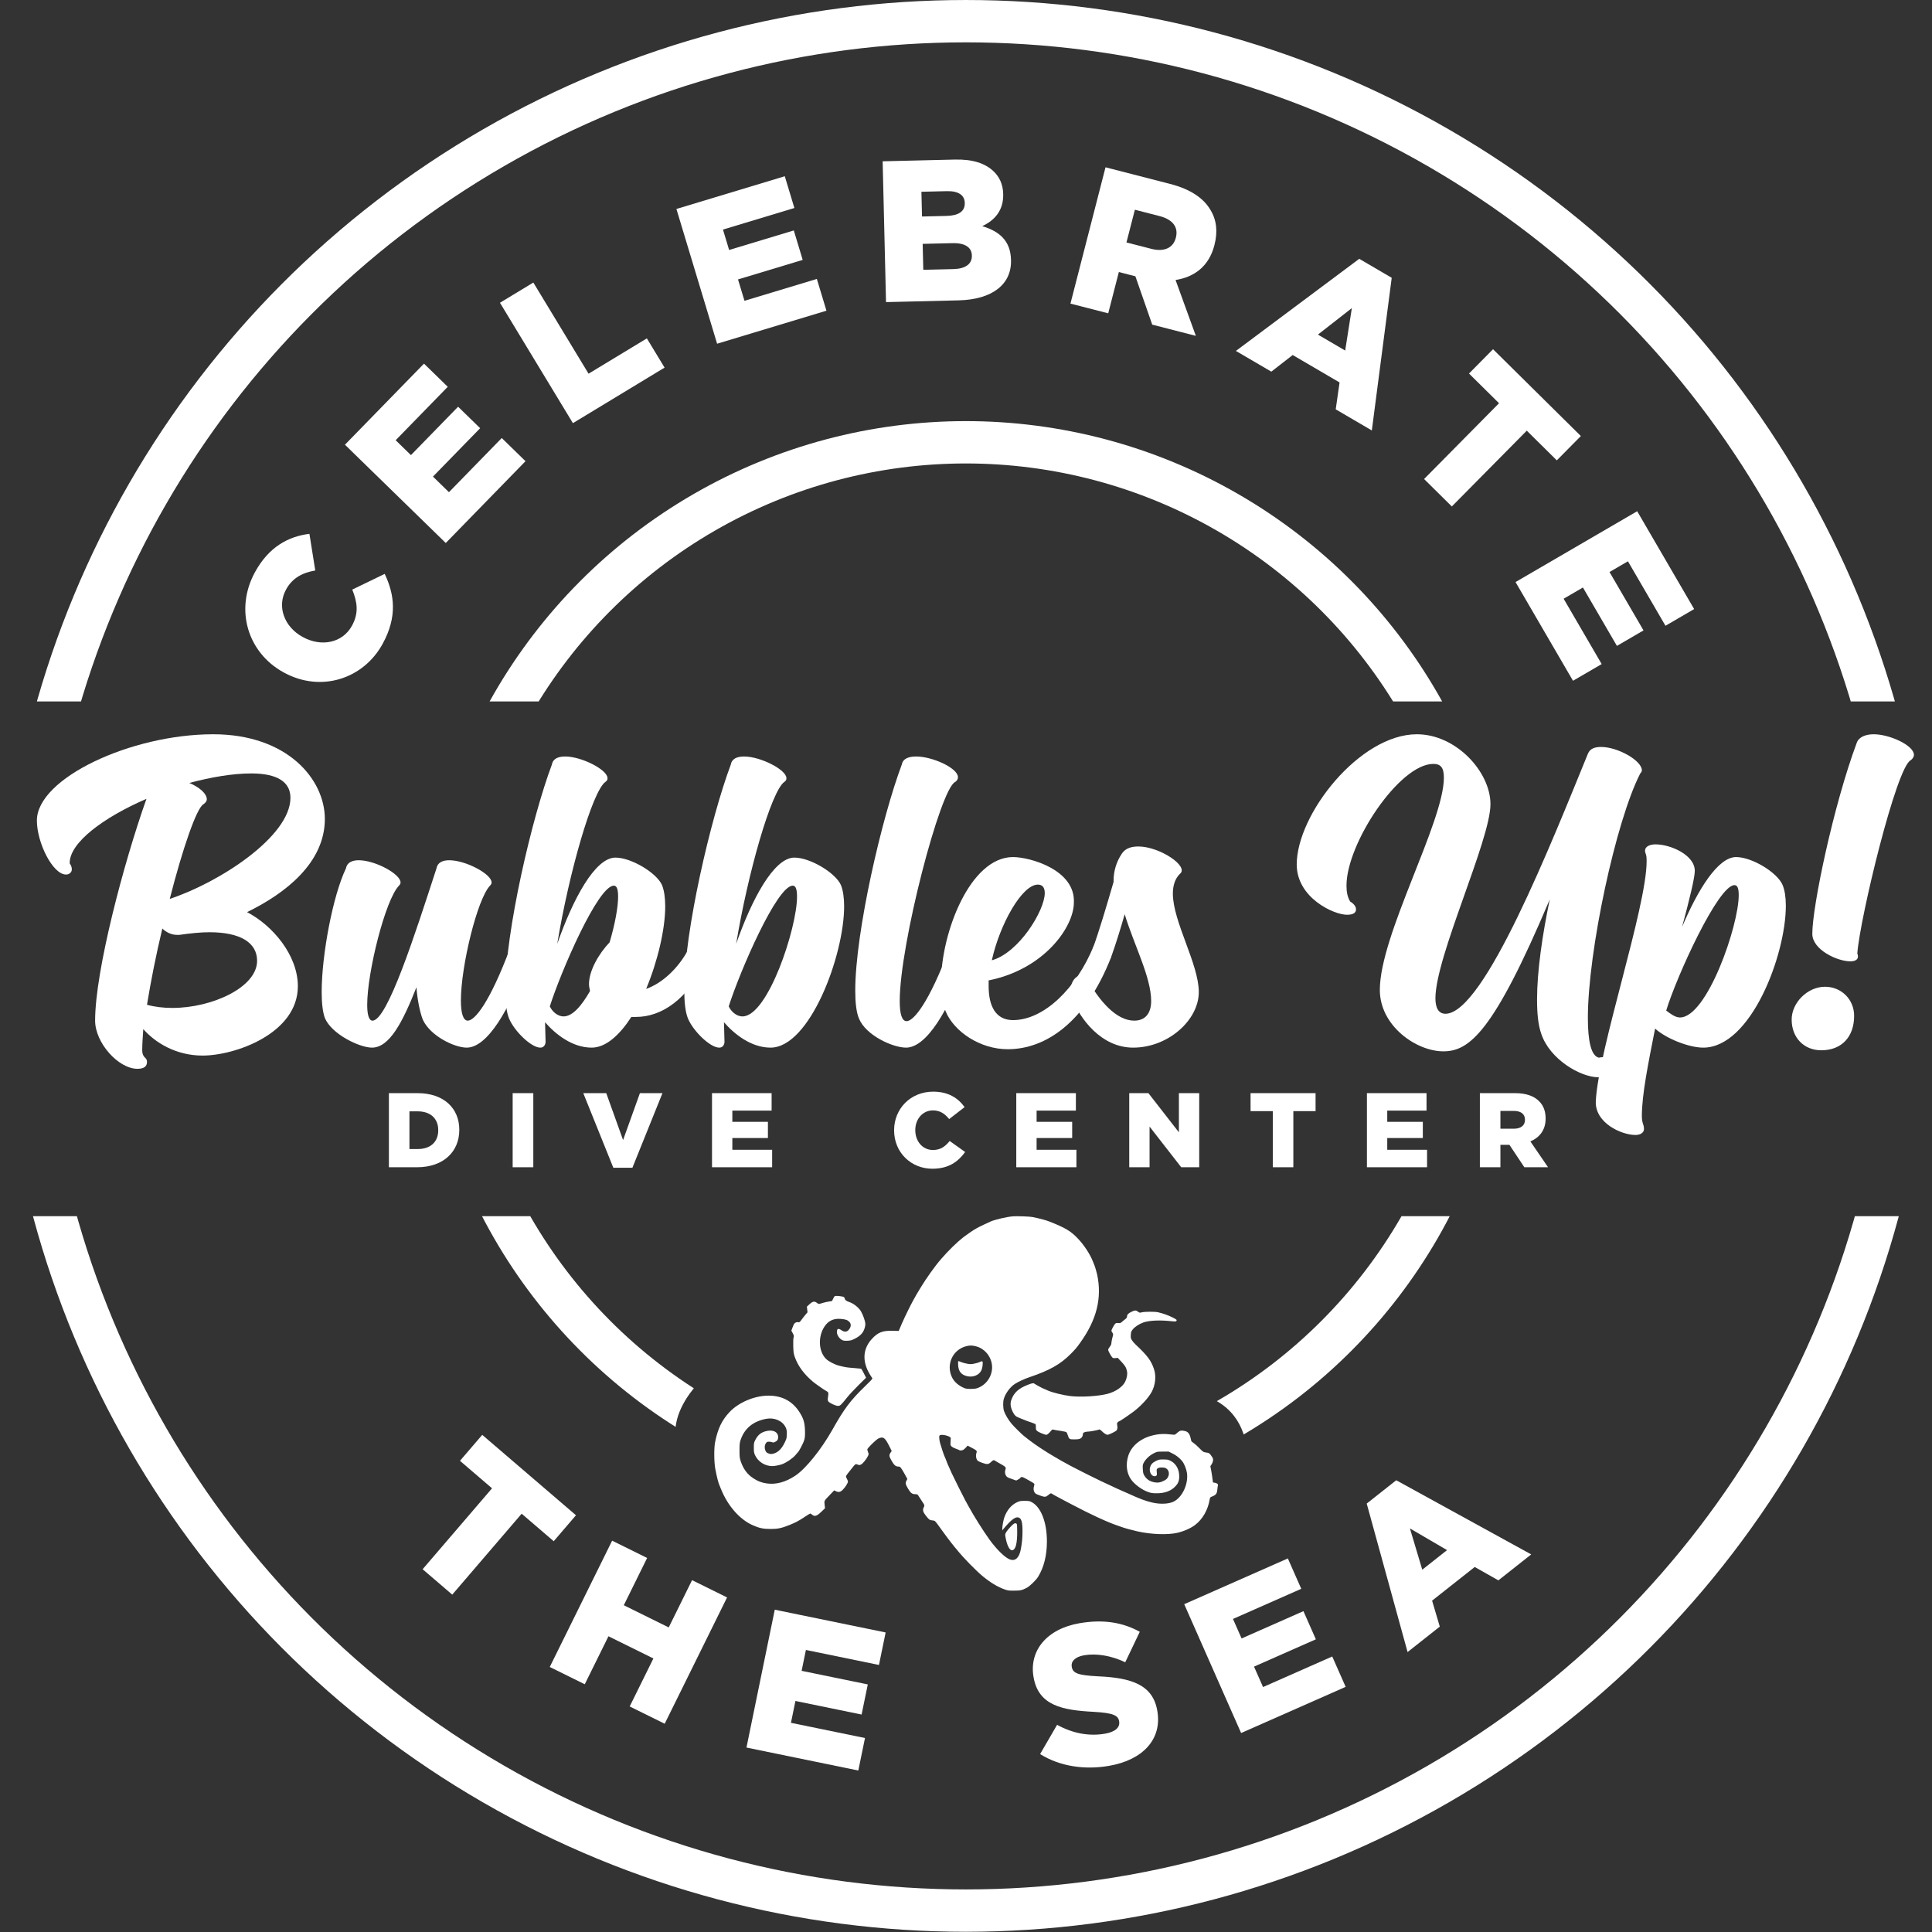 <?xml version="1.0" encoding="UTF-8" standalone="no"?> <svg xmlns="http://www.w3.org/2000/svg" xmlns:xlink="http://www.w3.org/1999/xlink" xmlns:serif="http://www.serif.com/" width="100%" height="100%" viewBox="0 0 6083 6083" version="1.1" xml:space="preserve" style="fill-rule:evenodd;clip-rule:evenodd;stroke-linecap:round;stroke-linejoin:round;stroke-miterlimit:1.5;"><rect x="0" y="0" width="6083" height="6083" fill="#333333" stroke="none"/> <g transform="matrix(4,0,0,4,-1919.49,-3974.61)"> <g id="Lines_Crest"> <g> <clipPath id="_clip1"> <path d="M2129.81,1950.97L1458.74,1950.97C1431.08,1978.74 1326.94,2087.79 1398.12,2087.79C1479.68,2087.79 1459.72,2162.27 1459.72,2162.27L1365.26,2239.06L1046.37,2209.95C1046.37,2209.95 1026.43,2167.64 1013.84,2134.38C1001.25,2101.12 1042.1,2070.52 1042.1,2070.52L1060.8,1950.97L643.608,1950.97L643.596,1950.98L643.595,1950.97L427.994,1950.97L427.994,2551.86L2129.81,2551.86L2129.81,1950.97ZM2129.81,1545.79L2129.81,956.445L427.994,956.445L427.994,1545.79L2129.81,1545.79Z"></path> </clipPath> <g clip-path="url(#_clip1)"> <g transform="matrix(1,0,0,1,-18.986,-25.126)"> <circle cx="1259.14" cy="1779.06" r="412.139" style="fill:none;stroke:white;stroke-width:33.33px;"></circle> </g> <g transform="matrix(1,0,0,1,-733.618,0)"> <circle cx="1973.78" cy="1753.94" r="743.618" style="fill:none;stroke:white;stroke-width:33.33px;"></circle> </g> </g> </g> <g transform="matrix(1,0,0,1,-336.795,431.864)"> <g transform="matrix(416.667,0,0,416.667,841.953,1386.42)"> <path d="M0.406,-0.256C0.478,-0.291 0.553,-0.349 0.553,-0.432C0.553,-0.507 0.482,-0.592 0.342,-0.592C0.187,-0.592 0.009,-0.509 0.009,-0.429C0.009,-0.387 0.039,-0.327 0.064,-0.327C0.07,-0.327 0.075,-0.331 0.075,-0.337C0.075,-0.34 0.074,-0.344 0.071,-0.348C0.07,-0.387 0.135,-0.435 0.216,-0.47C0.173,-0.349 0.119,-0.145 0.119,-0.051C0.119,-0.009 0.163,0.04 0.199,0.04C0.212,0.04 0.217,0.035 0.217,0.027C0.217,0.017 0.208,0.021 0.208,0.004C0.208,-0.007 0.209,-0.02 0.21,-0.035C0.232,-0.01 0.271,0.015 0.322,0.015C0.384,0.015 0.502,-0.027 0.502,-0.116C0.502,-0.175 0.454,-0.231 0.406,-0.256ZM0.414,-0.518C0.463,-0.518 0.488,-0.502 0.488,-0.472C0.488,-0.399 0.354,-0.312 0.26,-0.281C0.284,-0.375 0.311,-0.454 0.324,-0.46C0.328,-0.463 0.33,-0.466 0.33,-0.469C0.33,-0.48 0.316,-0.492 0.297,-0.5C0.338,-0.511 0.379,-0.518 0.414,-0.518ZM0.265,-0.075C0.248,-0.075 0.231,-0.077 0.217,-0.081C0.224,-0.124 0.234,-0.175 0.246,-0.225C0.253,-0.218 0.263,-0.213 0.274,-0.213L0.278,-0.213C0.299,-0.216 0.318,-0.218 0.335,-0.218C0.394,-0.218 0.425,-0.198 0.425,-0.164C0.425,-0.114 0.34,-0.075 0.265,-0.075Z" style="fill:white;fill-rule:nonzero;"></path> </g> <g transform="matrix(416.667,0,0,416.667,1061.54,1386.42)"> <path d="M0.385,-0.194C0.381,-0.194 0.378,-0.192 0.376,-0.188C0.337,-0.084 0.309,-0.051 0.296,-0.051C0.287,-0.051 0.283,-0.066 0.283,-0.089C0.283,-0.154 0.314,-0.281 0.338,-0.306C0.34,-0.308 0.341,-0.31 0.341,-0.312C0.341,-0.328 0.292,-0.354 0.261,-0.354C0.249,-0.354 0.239,-0.35 0.237,-0.339C0.196,-0.213 0.144,-0.051 0.116,-0.051C0.109,-0.051 0.106,-0.063 0.106,-0.081C0.106,-0.142 0.14,-0.279 0.166,-0.306C0.168,-0.308 0.169,-0.31 0.169,-0.312C0.169,-0.328 0.121,-0.354 0.09,-0.354C0.078,-0.354 0.068,-0.35 0.066,-0.339C0.041,-0.287 0.02,-0.175 0.02,-0.105C0.02,-0.084 0.022,-0.067 0.026,-0.056C0.039,-0.025 0.092,-0 0.115,-0C0.148,-0 0.173,-0.048 0.199,-0.114C0.201,-0.088 0.206,-0.066 0.211,-0.053C0.225,-0.022 0.271,-0 0.294,-0C0.332,-0 0.375,-0.069 0.41,-0.17C0.411,-0.179 0.396,-0.194 0.385,-0.194Z" style="fill:white;fill-rule:nonzero;"></path> </g> <g transform="matrix(416.667,0,0,416.667,1206.12,1386.42)"> <path d="M0.376,-0.194C0.372,-0.194 0.369,-0.193 0.367,-0.188C0.347,-0.149 0.315,-0.121 0.286,-0.111C0.308,-0.164 0.322,-0.224 0.322,-0.267C0.322,-0.283 0.32,-0.297 0.316,-0.307C0.306,-0.33 0.258,-0.359 0.228,-0.359C0.189,-0.359 0.147,-0.279 0.118,-0.196C0.14,-0.329 0.184,-0.484 0.209,-0.502C0.212,-0.504 0.213,-0.506 0.213,-0.509C0.213,-0.525 0.164,-0.55 0.133,-0.55C0.12,-0.55 0.11,-0.546 0.108,-0.535C0.07,-0.434 0.02,-0.219 0.02,-0.109C0.02,-0.086 0.022,-0.067 0.027,-0.055C0.037,-0.031 0.069,-0 0.086,-0C0.091,-0 0.095,-0.003 0.096,-0.01L0.095,-0.048C0.114,-0.026 0.146,-0 0.183,-0C0.21,-0 0.236,-0.024 0.258,-0.058L0.267,-0.058C0.313,-0.058 0.366,-0.089 0.401,-0.17C0.402,-0.179 0.387,-0.194 0.376,-0.194ZM0.13,-0.059C0.118,-0.059 0.108,-0.069 0.104,-0.078C0.125,-0.144 0.195,-0.306 0.225,-0.306C0.231,-0.306 0.233,-0.298 0.233,-0.285C0.233,-0.265 0.227,-0.233 0.217,-0.199C0.196,-0.177 0.178,-0.145 0.178,-0.12C0.178,-0.116 0.179,-0.111 0.18,-0.107C0.164,-0.079 0.147,-0.059 0.13,-0.059Z" style="fill:white;fill-rule:nonzero;"></path> </g> <g transform="matrix(416.667,0,0,416.667,1346.95,1386.42)"> <path d="M0.316,-0.307C0.306,-0.33 0.258,-0.359 0.228,-0.359C0.189,-0.359 0.147,-0.279 0.118,-0.196C0.14,-0.329 0.184,-0.484 0.209,-0.502C0.212,-0.504 0.213,-0.506 0.213,-0.509C0.213,-0.525 0.164,-0.55 0.133,-0.55C0.12,-0.55 0.11,-0.546 0.108,-0.535C0.07,-0.434 0.02,-0.219 0.02,-0.109C0.02,-0.086 0.022,-0.067 0.027,-0.055C0.037,-0.031 0.069,-0 0.086,-0C0.091,-0 0.095,-0.003 0.096,-0.01L0.095,-0.048C0.114,-0.026 0.146,-0 0.183,-0C0.257,-0 0.322,-0.174 0.322,-0.267C0.322,-0.283 0.32,-0.297 0.316,-0.307ZM0.13,-0.059C0.118,-0.059 0.108,-0.069 0.104,-0.078C0.125,-0.144 0.195,-0.306 0.225,-0.306C0.231,-0.306 0.233,-0.298 0.233,-0.285C0.233,-0.226 0.178,-0.059 0.13,-0.059Z" style="fill:white;fill-rule:nonzero;"></path> </g> <g transform="matrix(416.667,0,0,416.667,1481.54,1386.42)"> <path d="M0.116,-0C0.154,-0 0.197,-0.069 0.232,-0.17C0.233,-0.179 0.218,-0.194 0.207,-0.194C0.203,-0.194 0.2,-0.192 0.198,-0.188C0.159,-0.084 0.13,-0.05 0.117,-0.05C0.108,-0.05 0.104,-0.064 0.104,-0.088C0.104,-0.195 0.181,-0.491 0.209,-0.502C0.213,-0.505 0.214,-0.508 0.214,-0.511C0.214,-0.528 0.166,-0.55 0.135,-0.55C0.121,-0.55 0.11,-0.546 0.108,-0.535C0.07,-0.434 0.02,-0.218 0.02,-0.108C0.02,-0.085 0.022,-0.067 0.027,-0.055C0.04,-0.023 0.091,-0 0.116,-0Z" style="fill:white;fill-rule:nonzero;"></path> </g> <g transform="matrix(416.667,0,0,416.667,1551.95,1386.42)"> <path d="M0.307,-0.195C0.304,-0.195 0.302,-0.193 0.301,-0.191C0.269,-0.113 0.208,-0.052 0.149,-0.052C0.116,-0.052 0.103,-0.079 0.103,-0.116L0.103,-0.127C0.208,-0.148 0.264,-0.228 0.264,-0.274C0.267,-0.336 0.181,-0.36 0.149,-0.36C0.068,-0.36 0.013,-0.217 0.013,-0.122C0.013,-0.101 0.016,-0.082 0.022,-0.068C0.038,-0.03 0.087,0.003 0.139,0.003C0.211,0.003 0.286,-0.048 0.334,-0.17C0.334,-0.179 0.318,-0.195 0.307,-0.195ZM0.196,-0.308C0.205,-0.308 0.209,-0.302 0.209,-0.292C0.209,-0.259 0.16,-0.179 0.109,-0.165C0.124,-0.233 0.166,-0.308 0.196,-0.308Z" style="fill:white;fill-rule:nonzero;"></path> </g> <g transform="matrix(416.667,0,0,416.667,1664.87,1386.42)"> <path d="M0.18,-0.291C0.18,-0.306 0.184,-0.319 0.193,-0.328C0.212,-0.342 0.155,-0.38 0.115,-0.38C0.102,-0.38 0.091,-0.377 0.084,-0.367C0.073,-0.351 0.068,-0.333 0.068,-0.315L0.068,-0.313C0.054,-0.265 0.041,-0.221 0.029,-0.188C0.027,-0.18 0.044,-0.165 0.055,-0.165C0.059,-0.165 0.061,-0.167 0.063,-0.17C0.072,-0.195 0.081,-0.224 0.089,-0.252C0.107,-0.193 0.139,-0.133 0.139,-0.088C0.139,-0.065 0.128,-0.051 0.107,-0.051C0.074,-0.051 0.042,-0.086 0.016,-0.133C0.013,-0.135 0.01,-0.136 0.006,-0.136C-0.004,-0.136 -0.013,-0.124 -0.013,-0.109C-0.013,-0.103 -0.012,-0.098 -0.01,-0.092C0.004,-0.056 0.044,-0 0.105,-0C0.171,-0 0.229,-0.052 0.229,-0.105C0.229,-0.158 0.18,-0.238 0.18,-0.291Z" style="fill:white;fill-rule:nonzero;"></path> </g> <g transform="matrix(416.667,0,0,416.667,1831.12,1386.42)"> <path d="M0.667,-0.524C0.667,-0.542 0.622,-0.568 0.59,-0.568C0.578,-0.568 0.569,-0.565 0.565,-0.555C0.497,-0.389 0.369,-0.064 0.296,-0.064C0.283,-0.064 0.277,-0.075 0.277,-0.093C0.277,-0.172 0.381,-0.392 0.381,-0.46C0.381,-0.521 0.316,-0.592 0.242,-0.592C0.134,-0.592 0.015,-0.441 0.015,-0.346C0.015,-0.283 0.085,-0.251 0.11,-0.251C0.122,-0.251 0.127,-0.255 0.127,-0.261C0.127,-0.266 0.124,-0.271 0.116,-0.276C0.111,-0.284 0.109,-0.294 0.109,-0.306C0.109,-0.386 0.209,-0.536 0.273,-0.536C0.287,-0.536 0.293,-0.529 0.293,-0.51C0.293,-0.426 0.172,-0.213 0.172,-0.109C0.172,-0.041 0.241,0.007 0.292,0.007C0.341,0.007 0.387,-0.029 0.493,-0.28C0.479,-0.213 0.469,-0.144 0.469,-0.091C0.469,-0.065 0.471,-0.043 0.477,-0.026C0.493,0.022 0.551,0.056 0.585,0.056C0.603,0.056 0.611,0.045 0.611,0.035C0.611,0.027 0.607,0.019 0.595,0.018C0.593,0.018 0.589,0.018 0.586,0.019C0.571,0.016 0.565,-0.013 0.565,-0.056C0.565,-0.182 0.618,-0.429 0.664,-0.518C0.666,-0.52 0.667,-0.522 0.667,-0.524Z" style="fill:white;fill-rule:nonzero;"></path> </g> <g transform="matrix(416.667,0,0,416.667,2088.2,1386.42)"> <path d="M0.316,-0.307C0.306,-0.331 0.258,-0.36 0.228,-0.36C0.194,-0.36 0.156,-0.299 0.126,-0.228C0.14,-0.28 0.15,-0.321 0.15,-0.334C0.15,-0.364 0.104,-0.384 0.076,-0.384C0.065,-0.384 0.056,-0.38 0.056,-0.372C0.056,-0.37 0.057,-0.367 0.058,-0.364C0.059,-0.361 0.059,-0.355 0.059,-0.352C0.059,-0.265 -0.032,0.003 -0.037,0.101C-0.039,0.142 0.011,0.165 0.038,0.165C0.048,0.165 0.054,0.16 0.054,0.154C0.054,0.144 0.05,0.144 0.05,0.129C0.05,0.089 0.062,0.03 0.075,-0.036C0.096,-0.017 0.139,-0 0.166,-0C0.256,-0 0.322,-0.175 0.322,-0.268C0.322,-0.284 0.32,-0.297 0.316,-0.307ZM0.122,-0.057C0.113,-0.057 0.104,-0.064 0.096,-0.07C0.115,-0.133 0.194,-0.307 0.225,-0.307C0.231,-0.307 0.233,-0.3 0.233,-0.288C0.233,-0.23 0.173,-0.057 0.122,-0.057Z" style="fill:white;fill-rule:nonzero;"></path> </g> <g transform="matrix(416.667,0,0,416.667,2197.79,1386.42)"> <path d="M0.181,-0.163C0.192,-0.163 0.198,-0.168 0.194,-0.178C0.199,-0.245 0.268,-0.531 0.295,-0.543C0.299,-0.546 0.301,-0.55 0.301,-0.553C0.301,-0.571 0.255,-0.592 0.225,-0.592C0.21,-0.592 0.197,-0.587 0.193,-0.576C0.149,-0.458 0.109,-0.267 0.109,-0.215C0.109,-0.185 0.156,-0.163 0.181,-0.163ZM0.126,0.005C0.164,0.005 0.188,-0.02 0.188,-0.06C0.188,-0.091 0.164,-0.115 0.133,-0.115C0.1,-0.115 0.07,-0.085 0.07,-0.053C0.07,-0.019 0.093,0.005 0.126,0.005Z" style="fill:white;fill-rule:nonzero;"></path> </g> </g> <g transform="matrix(1,0,0,1,247.727,316.606)"> <g transform="matrix(0.48,-0.877,0.877,0.48,-825.777,1083.34)"> <g transform="matrix(158.333,0,0,158.333,501.344,1238.55)"> <path d="M0.399,0.014C0.554,0.014 0.643,-0.053 0.709,-0.144L0.563,-0.248C0.521,-0.197 0.478,-0.163 0.405,-0.163C0.307,-0.163 0.238,-0.245 0.238,-0.35L0.238,-0.352C0.238,-0.454 0.307,-0.537 0.405,-0.537C0.472,-0.537 0.518,-0.505 0.558,-0.455L0.704,-0.568C0.642,-0.654 0.55,-0.714 0.407,-0.714C0.195,-0.714 0.038,-0.554 0.038,-0.35L0.038,-0.348C0.038,-0.139 0.199,0.014 0.399,0.014Z" style="fill:white;fill-rule:nonzero;"></path> </g> </g> <g transform="matrix(0.698,-0.716,0.716,0.698,-621.798,748.438)"> <g transform="matrix(158.333,0,0,158.333,576.316,1111.31)"> <path d="M0.062,-0L0.63,-0L0.63,-0.165L0.254,-0.165L0.254,-0.276L0.59,-0.276L0.59,-0.429L0.254,-0.429L0.254,-0.535L0.625,-0.535L0.625,-0.7L0.062,-0.7L0.062,-0Z" style="fill:white;fill-rule:nonzero;"></path> </g> </g> <g transform="matrix(0.855,-0.518,0.518,0.855,-428.476,496.414)"> <g transform="matrix(158.333,0,0,158.333,674.929,1015.68)"> <path d="M0.062,-0L0.595,-0L0.595,-0.17L0.256,-0.17L0.256,-0.7L0.062,-0.7L0.062,-0Z" style="fill:white;fill-rule:nonzero;"></path> </g> </g> <g transform="matrix(0.957,-0.289,0.289,0.957,-241.083,267.872)"> <g transform="matrix(158.333,0,0,158.333,787.31,950.993)"> <path d="M0.062,-0L0.63,-0L0.63,-0.165L0.254,-0.165L0.254,-0.276L0.59,-0.276L0.59,-0.429L0.254,-0.429L0.254,-0.535L0.625,-0.535L0.625,-0.7L0.062,-0.7L0.062,-0Z" style="fill:white;fill-rule:nonzero;"></path> </g> </g> <g transform="matrix(1,-0.024,0.024,1,-22.103,22.788)"> <g transform="matrix(158.333,0,0,158.333,919.912,914.37)"> <path d="M0.062,-0L0.423,-0C0.59,-0 0.688,-0.073 0.688,-0.193L0.688,-0.195C0.688,-0.29 0.634,-0.338 0.549,-0.366C0.611,-0.393 0.657,-0.441 0.657,-0.522L0.657,-0.524C0.657,-0.572 0.64,-0.609 0.612,-0.637C0.571,-0.678 0.509,-0.7 0.421,-0.7L0.062,-0.7L0.062,-0ZM0.251,-0.421L0.251,-0.544L0.377,-0.544C0.435,-0.544 0.465,-0.522 0.465,-0.484L0.465,-0.482C0.465,-0.441 0.432,-0.421 0.373,-0.421L0.251,-0.421ZM0.251,-0.156L0.251,-0.285L0.399,-0.285C0.464,-0.285 0.494,-0.26 0.494,-0.222L0.494,-0.22C0.494,-0.179 0.46,-0.156 0.401,-0.156L0.251,-0.156Z" style="fill:white;fill-rule:nonzero;"></path> </g> </g> <g transform="matrix(0.968,0.249,-0.249,0.968,261.476,-236.705)"> <g transform="matrix(158.333,0,0,158.333,1065.5,914.231)"> <path d="M0.062,-0L0.256,-0L0.256,-0.212L0.341,-0.212L0.482,-0L0.706,-0L0.539,-0.244C0.626,-0.281 0.683,-0.352 0.683,-0.459L0.683,-0.461C0.683,-0.53 0.662,-0.584 0.621,-0.624C0.574,-0.672 0.5,-0.7 0.393,-0.7L0.062,-0.7L0.062,-0ZM0.256,-0.364L0.256,-0.532L0.383,-0.532C0.448,-0.532 0.488,-0.504 0.488,-0.449L0.488,-0.447C0.488,-0.396 0.45,-0.364 0.384,-0.364L0.256,-0.364Z" style="fill:white;fill-rule:nonzero;"></path> </g> </g> <g transform="matrix(0.863,0.505,-0.505,0.863,646.058,-477.735)"> <g transform="matrix(158.333,0,0,158.333,1204.3,952.903)"> <path d="M0.006,-0L0.21,-0L0.26,-0.125L0.53,-0.125L0.581,-0L0.789,-0L0.491,-0.705L0.304,-0.705L0.006,-0ZM0.317,-0.276L0.396,-0.475L0.474,-0.276L0.317,-0.276Z" style="fill:white;fill-rule:nonzero;"></path> </g> </g> <g transform="matrix(0.711,0.703,-0.703,0.711,1106.84,-635.5)"> <g transform="matrix(158.333,0,0,158.333,1326.36,1028.47)"> <path d="M0.233,-0L0.427,-0L0.427,-0.53L0.637,-0.53L0.637,-0.7L0.023,-0.7L0.023,-0.53L0.233,-0.53L0.233,-0Z" style="fill:white;fill-rule:nonzero;"></path> </g> </g> <g transform="matrix(0.503,0.864,-0.864,0.503,1679.48,-667.775)"> <g transform="matrix(158.333,0,0,158.333,1420.7,1127.26)"> <path d="M0.062,-0L0.63,-0L0.63,-0.165L0.254,-0.165L0.254,-0.276L0.59,-0.276L0.59,-0.429L0.254,-0.429L0.254,-0.535L0.625,-0.535L0.625,-0.7L0.062,-0.7L0.062,-0Z" style="fill:white;fill-rule:nonzero;"></path> </g> </g> </g> <g transform="matrix(1,0,0,1,135.467,201.29)"> <g transform="matrix(0.759,0.651,-0.651,0.759,1460.6,59.763)"> <g transform="matrix(158.333,0,0,158.333,649.53,2003.87)"> <path d="M0.233,-0L0.427,-0L0.427,-0.53L0.637,-0.53L0.637,-0.7L0.023,-0.7L0.023,-0.53L0.233,-0.53L0.233,-0Z" style="fill:white;fill-rule:nonzero;"></path> </g> </g> <g transform="matrix(0.897,0.443,-0.443,0.897,1009.08,-123.192)"> <g transform="matrix(158.333,0,0,158.333,768.336,2099.19)"> <path d="M0.062,-0L0.256,-0L0.256,-0.266L0.505,-0.266L0.505,-0L0.699,-0L0.699,-0.7L0.505,-0.7L0.505,-0.438L0.256,-0.438L0.256,-0.7L0.062,-0.7L0.062,-0Z" style="fill:white;fill-rule:nonzero;"></path> </g> </g> <g transform="matrix(0.979,0.201,-0.201,0.979,455.538,-141.272)"> <g transform="matrix(158.333,0,0,158.333,921.845,2167.45)"> <path d="M0.062,-0L0.63,-0L0.63,-0.165L0.254,-0.165L0.254,-0.276L0.59,-0.276L0.59,-0.429L0.254,-0.429L0.254,-0.535L0.625,-0.535L0.625,-0.7L0.062,-0.7L0.062,-0Z" style="fill:white;fill-rule:nonzero;"></path> </g> </g> <g transform="matrix(0.985,-0.17,0.17,0.985,-355.167,229.655)"> <g transform="matrix(158.333,0,0,158.333,1164.72,2190.73)"> <path d="M0.337,0.012C0.507,0.012 0.62,-0.073 0.62,-0.216L0.62,-0.218C0.62,-0.349 0.52,-0.401 0.359,-0.436C0.262,-0.458 0.238,-0.472 0.238,-0.504L0.238,-0.506C0.238,-0.531 0.261,-0.551 0.308,-0.551C0.37,-0.551 0.44,-0.527 0.504,-0.482L0.601,-0.619C0.525,-0.68 0.432,-0.712 0.313,-0.712C0.145,-0.712 0.042,-0.618 0.042,-0.488L0.042,-0.486C0.042,-0.342 0.157,-0.3 0.306,-0.266C0.401,-0.244 0.424,-0.228 0.424,-0.199L0.424,-0.197C0.424,-0.167 0.396,-0.149 0.344,-0.149C0.263,-0.149 0.186,-0.178 0.117,-0.233L0.009,-0.104C0.095,-0.027 0.213,0.012 0.337,0.012Z" style="fill:white;fill-rule:nonzero;"></path> </g> </g> <g transform="matrix(0.915,-0.404,0.404,0.915,-760.869,714.671)"> <g transform="matrix(158.333,0,0,158.333,1312.32,2159.52)"> <path d="M0.062,-0L0.63,-0L0.63,-0.165L0.254,-0.165L0.254,-0.276L0.59,-0.276L0.59,-0.429L0.254,-0.429L0.254,-0.535L0.625,-0.535L0.625,-0.7L0.062,-0.7L0.062,-0Z" style="fill:white;fill-rule:nonzero;"></path> </g> </g> <g transform="matrix(0.785,-0.62,0.62,0.785,-985.123,1349.57)"> <g transform="matrix(158.333,0,0,158.333,1450.79,2093.34)"> <path d="M0.006,-0L0.21,-0L0.26,-0.125L0.53,-0.125L0.581,-0L0.789,-0L0.491,-0.705L0.304,-0.705L0.006,-0ZM0.317,-0.276L0.396,-0.475L0.474,-0.276L0.317,-0.276Z" style="fill:white;fill-rule:nonzero;"></path> </g> </g> </g> <g transform="matrix(1,0,0,1,453.932,-983.003)"> <g transform="matrix(83.333,0,0,83.333,326.892,2895.44)"> <path d="M0.062,-0L0.328,-0C0.58,-0 0.727,-0.15 0.727,-0.352L0.727,-0.354C0.727,-0.556 0.582,-0.7 0.332,-0.7L0.062,-0.7L0.062,-0ZM0.256,-0.172L0.256,-0.528L0.335,-0.528C0.451,-0.528 0.528,-0.463 0.528,-0.351L0.528,-0.349C0.528,-0.236 0.451,-0.172 0.335,-0.172L0.256,-0.172Z" style="fill:white;fill-rule:nonzero;"></path> </g> <g transform="matrix(83.333,0,0,83.333,423.976,2895.44)"> <rect x="0.066" y="-0.7" width="0.195" height="0.7" style="fill:white;fill-rule:nonzero;"></rect> </g> <g transform="matrix(83.333,0,0,83.333,484.559,2895.44)"> <path d="M0.29,0.005L0.47,0.005L0.754,-0.7L0.541,-0.7L0.382,-0.257L0.223,-0.7L0.006,-0.7L0.29,0.005Z" style="fill:white;fill-rule:nonzero;"></path> </g> <g transform="matrix(83.333,0,0,83.333,581.226,2895.44)"> <path d="M0.062,-0L0.63,-0L0.63,-0.165L0.254,-0.165L0.254,-0.276L0.59,-0.276L0.59,-0.429L0.254,-0.429L0.254,-0.535L0.625,-0.535L0.625,-0.7L0.062,-0.7L0.062,-0Z" style="fill:white;fill-rule:nonzero;"></path> </g> <g transform="matrix(83.333,0,0,83.333,726.559,2895.44)"> <path d="M0.399,0.014C0.554,0.014 0.643,-0.053 0.709,-0.144L0.563,-0.248C0.521,-0.197 0.478,-0.163 0.405,-0.163C0.307,-0.163 0.238,-0.245 0.238,-0.35L0.238,-0.352C0.238,-0.454 0.307,-0.537 0.405,-0.537C0.472,-0.537 0.518,-0.505 0.558,-0.455L0.704,-0.568C0.642,-0.654 0.55,-0.714 0.407,-0.714C0.195,-0.714 0.038,-0.554 0.038,-0.35L0.038,-0.348C0.038,-0.139 0.199,0.014 0.399,0.014Z" style="fill:white;fill-rule:nonzero;"></path> </g> <g transform="matrix(83.333,0,0,83.333,820.726,2895.44)"> <path d="M0.062,-0L0.63,-0L0.63,-0.165L0.254,-0.165L0.254,-0.276L0.59,-0.276L0.59,-0.429L0.254,-0.429L0.254,-0.535L0.625,-0.535L0.625,-0.7L0.062,-0.7L0.062,-0Z" style="fill:white;fill-rule:nonzero;"></path> </g> <g transform="matrix(83.333,0,0,83.333,909.642,2895.44)"> <path d="M0.062,-0L0.254,-0L0.254,-0.384L0.553,-0L0.723,-0L0.723,-0.7L0.531,-0.7L0.531,-0.33L0.243,-0.7L0.062,-0.7L0.062,-0Z" style="fill:white;fill-rule:nonzero;"></path> </g> <g transform="matrix(83.333,0,0,83.333,1008.39,2895.44)"> <path d="M0.233,-0L0.427,-0L0.427,-0.53L0.637,-0.53L0.637,-0.7L0.023,-0.7L0.023,-0.53L0.233,-0.53L0.233,-0Z" style="fill:white;fill-rule:nonzero;"></path> </g> <g transform="matrix(83.333,0,0,83.333,1096.73,2895.44)"> <path d="M0.062,-0L0.63,-0L0.63,-0.165L0.254,-0.165L0.254,-0.276L0.59,-0.276L0.59,-0.429L0.254,-0.429L0.254,-0.535L0.625,-0.535L0.625,-0.7L0.062,-0.7L0.062,-0Z" style="fill:white;fill-rule:nonzero;"></path> </g> <g transform="matrix(83.333,0,0,83.333,1185.64,2895.44)"> <path d="M0.062,-0L0.256,-0L0.256,-0.212L0.341,-0.212L0.482,-0L0.706,-0L0.539,-0.244C0.626,-0.281 0.683,-0.352 0.683,-0.459L0.683,-0.461C0.683,-0.53 0.662,-0.584 0.621,-0.624C0.574,-0.672 0.5,-0.7 0.393,-0.7L0.062,-0.7L0.062,-0ZM0.256,-0.364L0.256,-0.532L0.383,-0.532C0.448,-0.532 0.488,-0.504 0.488,-0.449L0.488,-0.447C0.488,-0.396 0.45,-0.364 0.384,-0.364L0.256,-0.364Z" style="fill:white;fill-rule:nonzero;"></path> </g> </g> <g transform="matrix(0.087,0,0,0.087,1039.17,1936.86)"> <path d="M2739.1,163.171C2679.52,166.921 2568.93,194.987 2534.77,209.689C2532.27,211.773 2433.27,255.254 2406.6,271.921C2394.52,279.421 2384.1,285.671 2382.85,285.671C2380.77,285.671 2314.52,331.921 2289.1,351.087C2233.69,393.587 2153.27,471.504 2085.35,550.254C2031.19,612.337 1949.94,726.504 1898.27,812.337C1862.02,872.337 1858.69,878.171 1834.94,921.087C1809.52,966.921 1756.6,1074.84 1732.85,1129.42C1723.27,1151.92 1711.6,1179.42 1707.02,1189.84L1702.85,1200.25L1650.77,1199C1556.6,1196.09 1514.1,1212.75 1458.27,1274C1382.85,1356.92 1372.02,1461.09 1427.85,1569C1436.6,1586.09 1448.69,1606.09 1454.1,1613.59C1459.52,1620.67 1464.1,1629 1464.1,1631.92C1464.1,1634.84 1434.52,1665.67 1397.85,1700.67C1266.19,1828.17 1209.94,1902.75 1102.44,2094C1002.02,2272.34 862.854,2445.25 768.271,2509C679.938,2568.17 591.188,2592.34 507.854,2579.84C458.688,2572.34 427.854,2560.25 386.188,2532.75C331.188,2496.92 295.354,2447.34 271.604,2375.25C263.271,2349.84 262.021,2337.75 262.021,2281.5C262.021,2225.25 263.271,2213.17 271.604,2187.75C306.188,2083.17 383.271,2019 501.604,1995.67C577.021,1981.09 651.188,2013.17 679.521,2072.75C688.271,2091.92 690.354,2101.92 690.354,2130.25C690.354,2149 687.854,2170.67 684.938,2178.17C652.854,2261.09 611.604,2304.42 556.604,2313.17C544.938,2314.84 534.938,2313.59 521.604,2307.34C505.771,2300.67 501.604,2296.09 495.354,2279.84C486.604,2257.34 489.104,2232.34 502.021,2214.42C509.104,2204.42 513.271,2202.34 528.688,2202.34C538.688,2202.34 551.604,2204.42 557.438,2206.92C565.771,2210.67 570.771,2210.25 582.021,2205.25C604.104,2194.42 611.604,2183.59 611.604,2161.09C611.604,2112.34 561.604,2089.42 495.771,2108.59C452.021,2121.5 426.604,2143.59 403.271,2189.84C392.854,2210.67 391.604,2216.92 391.604,2256.5C391.604,2294.42 393.271,2303.17 402.021,2323.17C429.938,2383.59 492.021,2423.17 558.688,2423.17C579.938,2423.17 623.271,2414.84 647.438,2406.09C685.354,2392.34 743.688,2352.75 767.854,2324C777.438,2313.17 789.521,2298.59 795.354,2291.92C804.104,2281.09 832.438,2226.92 843.271,2200.25C853.271,2175.25 856.188,2150.67 854.521,2102.34C852.021,2027.75 840.771,1990.67 803.688,1933.59C740.354,1835.25 646.604,1785.67 524.938,1785.67C398.688,1785.67 255.354,1846.09 172.021,1934C102.438,2008.17 66.188,2083.17 41.188,2206.5C30.354,2258.59 31.604,2388.59 42.854,2448.17C57.021,2521.5 69.104,2569.84 80.354,2596.09C82.438,2600.67 89.521,2617.34 95.771,2633.59C155.771,2781.92 262.021,2903.59 377.438,2956.09C439.104,2984 474.938,2991.92 543.271,2991.92C609.938,2991.92 640.354,2985.25 716.188,2955.25C739.104,2946.09 766.188,2933.59 776.604,2928.17C787.021,2922.34 802.021,2914 809.938,2909.42C817.854,2905.25 840.771,2890.67 860.771,2876.92C880.771,2863.59 899.521,2852.34 902.021,2852.34C904.521,2852.34 912.021,2856.92 919.104,2862.75C942.438,2882.34 962.021,2875.67 1004.52,2834.42L1035.77,2804.42L1033.27,2783.59C1027.85,2734 1024.52,2741.09 1073.69,2689.84L1118.69,2642.75L1133.27,2649.84C1159.52,2662.34 1174.52,2659 1197.02,2636.5C1219.1,2614.42 1243.27,2576.09 1243.27,2562.75C1243.27,2558.17 1238.27,2546.09 1232.85,2536.09C1220.35,2514.42 1218.69,2518.17 1267.44,2457.34C1312.85,2399.84 1310.35,2401.5 1329.94,2409C1344.1,2414.84 1347.85,2414.84 1360.35,2409.42C1376.19,2402.75 1408.69,2363.17 1423.69,2332.75C1431.6,2316.09 1432.02,2314.84 1425.35,2297.34C1421.19,2287.34 1418.27,2276.09 1418.27,2272.34C1418.27,2261.09 1497.02,2184 1518.69,2173.59C1561.19,2153.59 1577.44,2164.42 1613.69,2235.67L1639.1,2286.09L1628.69,2301.5C1613.27,2324 1615.35,2336.5 1639.94,2378.17C1662.85,2416.92 1675.77,2427.34 1701.19,2427.34C1716.19,2427.34 1723.27,2436.09 1757.44,2496.92L1780.77,2539.42L1772.02,2556.09C1761.19,2577.34 1762.85,2585.67 1787.85,2629C1810.35,2666.92 1824.1,2677.34 1852.85,2677.34C1872.02,2677.34 1872.85,2677.75 1885.77,2699C1893.27,2711.09 1907.44,2732.75 1917.02,2747.34C1937.02,2776.5 1937.85,2779 1928.27,2797.75C1917.02,2819.84 1922.44,2839.42 1948.27,2871.92C1978.27,2909.42 1981.19,2911.5 2007.44,2914.42C2032.44,2917.34 2028.27,2913.17 2084.94,2992.34C2113.27,3031.92 2172.85,3111.92 2176.19,3114.84C2177.44,3116.09 2184.1,3124.42 2191.19,3133.59C2197.85,3142.75 2204.52,3151.09 2205.77,3152.34C2207.44,3153.59 2217.44,3165.67 2228.69,3179.42C2286.19,3251.5 2398.27,3366.09 2463.27,3420.25C2530.77,3475.67 2596.19,3515.67 2657.85,3537.75C2688.27,3549 2695.77,3550.25 2745.35,3549.84C2803.27,3549.84 2817.85,3546.92 2860.77,3524.42C2887.02,3511.09 2944.94,3454.84 2963.27,3425.25C3016.19,3339 3043.27,3231.09 3043.27,3104C3043.27,2930.25 2989.1,2791.92 2903.69,2748.17C2886.19,2739 2878.27,2737.75 2841.6,2737.75C2802.85,2737.75 2797.02,2739 2771.19,2751.09C2720.77,2774.84 2680.35,2823.59 2657.85,2887.75C2649.52,2911.5 2639.1,2968.17 2639.52,2989.84L2639.52,3004.42L2657.02,2983.59C2719.94,2909 2755.35,2882.34 2783.27,2887.34C2811.6,2892.75 2822.44,2926.5 2822.44,3010.25C2822.44,3070.67 2818.69,3113.59 2807.44,3174.42C2793.27,3251.5 2758.69,3285.25 2709.52,3268.17C2666.19,3253.59 2590.35,3179.84 2523.69,3088.17C2466.6,3009 2379.52,2870.67 2333.69,2785.67C2324.52,2768.59 2311.6,2744.84 2304.94,2733.59C2289.52,2706.09 2194.1,2515.25 2181.19,2485.67C2171.19,2462.75 2160.77,2439.42 2143.69,2401.5C2139.1,2390.67 2134.94,2380.25 2134.94,2379C2134.94,2377.75 2132.02,2370.25 2128.69,2362.34C2113.69,2328.59 2109.94,2319 2098.27,2283.59C2076.6,2217.34 2073.27,2204.84 2069.94,2178.59C2067.85,2159.84 2068.69,2150.67 2072.44,2146.09C2086.19,2129.84 2176.19,2152.34 2173.27,2171.09C2172.44,2175.67 2171.6,2192.34 2171.19,2208.17C2170.35,2235.25 2170.77,2236.92 2183.69,2247.75C2190.77,2253.59 2207.85,2262.34 2221.19,2266.5C2234.52,2271.09 2247.02,2276.09 2249.1,2278.17C2254.94,2283.17 2275.77,2282.34 2286.19,2276.5C2291.19,2274 2302.02,2264 2310.77,2254.84L2325.77,2237.75L2360.77,2256.09C2407.85,2280.67 2412.44,2285.25 2406.19,2302.75C2397.02,2329.84 2402.85,2362.75 2419.52,2376.5C2422.85,2379.42 2441.19,2387.34 2460.35,2394.42C2502.85,2409.42 2514.52,2408.17 2538.27,2385.67C2557.02,2367.75 2562.02,2366.09 2574.52,2374.84C2579.1,2377.75 2592.44,2385.25 2603.69,2391.92C2670.35,2428.59 2676.19,2434 2668.27,2454C2657.85,2482.34 2668.69,2516.5 2692.02,2526.92C2698.27,2529.84 2717.44,2536.92 2734.52,2542.75L2765.77,2553.59L2783.69,2544C2793.69,2539 2801.6,2533.17 2801.6,2531.09C2801.6,2529 2805.35,2525.67 2809.94,2523.17C2818.69,2518.59 2826.6,2521.92 2885.35,2555.25C2934.52,2583.59 2933.27,2581.92 2927.44,2601.09C2920.35,2625.25 2921.19,2644 2930.77,2659.84C2939.52,2674 2942.44,2675.25 2990.77,2692.75C3024.52,2704.84 3034.94,2703.17 3057.85,2683.59C3074.94,2668.59 3080.35,2666.5 3087.44,2672.75C3091.19,2676.09 3125.35,2694.84 3189.1,2728.59C3206.19,2737.34 3239.1,2754.84 3262.02,2766.92C3436.6,2859.42 3591.19,2930.67 3682.85,2961.5C3703.69,2968.17 3724.1,2975.25 3728.69,2977.34C3745.35,2984 3810.35,3001.92 3862.02,3013.59C3984.52,3041.5 4136.19,3046.92 4222.44,3026.92C4283.27,3012.75 4342.44,2986.5 4382.85,2956.5C4451.6,2904.84 4500.35,2819.84 4516.19,2724C4518.69,2709.84 4521.19,2705.25 4529.94,2701.5C4573.27,2684.84 4581.6,2674.84 4585.35,2633.59C4587.02,2617.34 4589.1,2601.5 4590.35,2598.17C4594.52,2587.75 4582.85,2577.34 4563.69,2574L4545.77,2571.09L4540.35,2531.5C4537.85,2509.84 4532.44,2476.5 4528.69,2458.17L4522.02,2424L4532.44,2408.59C4544.1,2391.5 4549.52,2369.84 4545.77,2355.67C4544.52,2350.25 4536.19,2336.92 4527.44,2325.25C4512.44,2305.25 4510.35,2304.42 4484.52,2300.25C4457.44,2296.09 4457.02,2295.67 4422.02,2260.25C4402.85,2240.25 4379.1,2219.42 4369.1,2213.17C4359.1,2206.92 4350.77,2199.84 4349.94,2196.92C4349.1,2194 4345.77,2181.09 4342.85,2167.34C4335.35,2133.17 4319.94,2113.17 4296.19,2106.92C4259.1,2097.75 4246.6,2100.25 4222.85,2121.5C4201.6,2140.67 4201.19,2140.67 4179.52,2138.17C4103.27,2128.59 4050.77,2131.09 3987.85,2148.59C3884.94,2176.5 3806.6,2244.42 3779.52,2329.42C3755.35,2406.09 3763.69,2482.75 3802.02,2540.25C3833.69,2587.34 3903.27,2639 3962.02,2658.59C3987.02,2667.34 4000.77,2669 4037.85,2669C4107.44,2669 4162.44,2649.42 4200.77,2611.09C4231.6,2580.25 4240.35,2558.59 4240.35,2514.84C4240.35,2451.92 4210.77,2399.84 4161.6,2375.25C4139.94,2364.42 4132.44,2363.17 4097.44,2363.17C4061.19,2362.75 4055.77,2364 4029.94,2376.5C3998.27,2391.92 3983.69,2408.17 3976.19,2436.5C3966.19,2472.75 3988.27,2514.84 4016.6,2514.84C4036.19,2514.84 4040.77,2506.5 4037.44,2477.75C4034.94,2455.67 4035.35,2451.92 4043.69,2444.42C4055.77,2433.59 4099.52,2432.34 4118.69,2441.92C4147.44,2456.92 4155.35,2494 4137.02,2525.67C4129.1,2539.42 4120.35,2546.5 4099.94,2556.5C4067.44,2572.75 4046.6,2575.67 4014.1,2569.42C3971.19,2561.09 3942.85,2540.67 3922.02,2504.42C3914.94,2491.5 3912.44,2479.42 3910.77,2449.42C3909.1,2414 3909.94,2409.84 3920.35,2390.67C3937.85,2358.59 3974.1,2324.84 4009.94,2307.34C4040.77,2291.92 4041.6,2291.92 4093.27,2291.92L4145.35,2291.92L4181.19,2309.84C4214.1,2326.09 4242.85,2349 4267.02,2378.17C4285.35,2400.25 4304.94,2449.42 4310.35,2484.84C4324.52,2585.67 4267.85,2706.92 4188.27,2745.25C4144.52,2766.09 4069.94,2769.42 3999.52,2753.59C3936.6,2739.42 3884.52,2719.84 3777.44,2670.67C3760.35,2662.75 3746.19,2656.5 3744.94,2656.5C3744.1,2656.5 3728.69,2649.84 3711.19,2641.5C3693.27,2633.59 3674.94,2625.25 3670.35,2623.17C3655.77,2616.5 3572.44,2577.75 3529.1,2557.34C3479.1,2534 3299.1,2443.59 3257.85,2421.09C3174.94,2376.09 3160.35,2367.75 3139.52,2354.84C3130.35,2348.59 3121.6,2344 3120.35,2344C3119.1,2344 3087.85,2324.84 3050.35,2301.92C2962.02,2246.5 2905.35,2206.92 2834.94,2150.25C2812.85,2132.34 2749.1,2069.42 2724.94,2041.5C2695.77,2007.34 2666.19,1957.75 2654.94,1924.42C2645.77,1895.67 2644.94,1841.92 2653.69,1813.59C2668.69,1764 2711.6,1706.5 2753.27,1679.84C2786.19,1659 2839.94,1634 2884.94,1619C3067.44,1557.34 3165.77,1501.92 3257.85,1409C3302.02,1364.42 3311.6,1353.17 3344.52,1306.92C3494.1,1099 3542.85,902.337 3497.85,689.837C3492.85,667.337 3477.85,616.087 3472.44,604.421C3470.35,599.837 3464.52,585.671 3459.94,573.171C3434.94,508.587 3381.19,425.254 3326.19,367.337C3259.1,296.504 3213.69,269.004 3066.19,210.671C3032.85,197.337 2978.69,183.171 2910.77,169.421C2887.44,164.837 2777.02,160.671 2739.1,163.171ZM2718.27,2968.17C2678.27,3009.84 2663.27,3033.59 2666.19,3051.92C2679.94,3139.42 2705.77,3190.67 2732.44,3184C2760.77,3176.92 2774.52,3122.75 2774.52,3017.75C2774.52,2960.25 2773.27,2947.34 2768.27,2944C2754.94,2935.67 2744.94,2940.25 2718.27,2968.17ZM3807.85,1027.34C3779.1,1041.09 3768.27,1052.75 3768.27,1069.42C3768.27,1078.17 3764.1,1084 3753.27,1092.75C3744.52,1099 3731.19,1110.25 3722.85,1117.75C3709.1,1129.42 3705.77,1130.67 3687.85,1128.59C3665.35,1126.09 3660.77,1129.84 3639.1,1169.42C3624.1,1197.34 3624.1,1199.42 3635.35,1215.25C3640.77,1222.75 3643.27,1231.5 3642.02,1236.92C3640.77,1241.92 3637.02,1257.34 3633.27,1271.09C3629.94,1284.84 3627.02,1302.75 3626.6,1310.67C3626.6,1320.67 3622.02,1330.67 3612.02,1343.59C3604.1,1353.59 3597.44,1365.67 3597.44,1370.67C3597.44,1383.17 3629.1,1438.59 3639.52,1444C3644.1,1446.92 3655.35,1447.34 3665.77,1446.09L3683.27,1443.17L3715.77,1477.34C3751.6,1515.67 3760.77,1531.5 3767.85,1565.25C3773.27,1591.92 3767.44,1625.67 3751.19,1659.84C3728.69,1705.67 3666.6,1749 3594.52,1768.59C3511.6,1791.09 3350.77,1801.09 3254.1,1789.42C3194.1,1782.34 3096.6,1758.59 3053.69,1740.25C3027.85,1729 3010.35,1721.5 2997.44,1715.25C2976.19,1704.84 2933.69,1681.09 2929.1,1676.92C2922.02,1670.67 2908.69,1672.75 2874.52,1686.09C2786.19,1719.84 2744.1,1758.59 2720.35,1826.92C2709.1,1859.42 2714.94,1897.34 2737.85,1939C2751.6,1964.42 2762.02,1974.42 2784.94,1983.17C2795.35,1987.34 2807.44,1992.34 2812.02,1994.42C2831.6,2003.17 2895.77,2027.34 2898.69,2027.34C2900.77,2027.34 2908.27,2029.84 2915.35,2033.17C2922.85,2036.5 2932.02,2039.84 2936.19,2041.5C2942.02,2043.17 2943.27,2048.59 2943.27,2069.42C2943.27,2091.92 2944.52,2096.09 2954.94,2105.25C2967.02,2116.5 3023.27,2139.84 3037.85,2139.84C3046.6,2139.84 3064.1,2124.84 3083.27,2101.09C3091.19,2091.5 3094.1,2090.67 3105.35,2094C3112.44,2096.09 3140.35,2100.67 3167.02,2104.42C3198.27,2109 3217.85,2113.59 3221.19,2117.75C3223.69,2121.09 3229.1,2133.59 3232.85,2145.25C3244.1,2179.84 3247.02,2181.5 3292.02,2181.5C3334.94,2181.5 3349.94,2176.5 3361.6,2159C3365.35,2153.17 3368.27,2144 3368.27,2139C3368.27,2133.59 3369.94,2126.92 3371.6,2124C3376.19,2116.92 3399.52,2110.67 3420.35,2110.67C3436.19,2110.67 3511.6,2096.09 3518.69,2091.5C3520.35,2090.67 3529.1,2096.5 3537.85,2104.84C3560.77,2127.34 3580.35,2139.84 3591.6,2139.84C3604.52,2139.84 3669.1,2108.17 3674.52,2099C3682.02,2086.09 3683.27,2075.67 3679.52,2054.84C3676.6,2038.17 3677.44,2033.59 3683.27,2026.92C3687.02,2022.75 3692.44,2019 3694.52,2019C3700.35,2019 3771.6,1971.09 3823.69,1932.75C3894.1,1880.25 3964.52,1803.59 3993.27,1748.17C4025.35,1685.67 4032.85,1607.34 4012.02,1545.67C3986.19,1468.17 3952.44,1423.17 3846.19,1323.59C3832.85,1311.5 3817.44,1293.17 3811.6,1283.17C3802.02,1266.92 3800.77,1261.09 3802.44,1236.09C3803.69,1211.5 3805.77,1205.25 3818.27,1188.59C3837.44,1163.59 3876.6,1137.75 3916.19,1123.59C3967.85,1105.67 4061.19,1100.67 4162.85,1111.5C4203.69,1115.67 4211.19,1115.67 4214.52,1110.25C4220.77,1100.25 4217.02,1096.5 4177.85,1076.92C4140.35,1058.17 4092.02,1041.09 4047.44,1031.09C4018.69,1024.84 3927.85,1025.25 3901.6,1031.92C3882.85,1036.5 3881.19,1036.5 3867.44,1026.09C3849.1,1011.92 3839.1,1012.34 3807.85,1027.34ZM1126.19,884.004C1122.44,885.254 1114.94,895.671 1109.52,907.754L1099.52,929.421L1070.35,934.421C1054.52,936.921 1034.52,941.087 1026.6,943.587C1018.69,945.671 1004.52,950.254 994.938,952.754C979.104,957.754 977.021,957.337 963.271,946.921C939.938,929.004 924.938,931.504 895.771,958.171L871.604,980.671L877.438,1031.5L859.104,1053.17C848.688,1065.25 832.438,1086.09 822.854,1099.42C807.021,1121.09 803.688,1123.59 794.521,1121.09C780.771,1117.75 763.688,1124.84 756.188,1136.5C753.271,1141.09 746.188,1156.92 740.771,1171.5L731.188,1197.75L743.688,1221.09C754.938,1241.92 755.771,1245.67 751.188,1259.84C748.271,1269.84 747.438,1299 748.271,1337.75C749.938,1391.5 751.604,1404.84 760.771,1431.92C789.521,1515.25 842.438,1588.17 926.604,1659.84C944.521,1674.84 1024.94,1731.5 1039.1,1739C1067.44,1754 1068.69,1756.5 1063.27,1793.59C1059.1,1822.75 1059.52,1828.17 1065.35,1837.34C1074.94,1851.92 1131.6,1878.59 1152.85,1878.59C1172.44,1878.59 1179.52,1871.92 1235.35,1802.34C1254.52,1778.17 1300.77,1728.17 1338.69,1691.09L1407.02,1623.59L1386.6,1583.17C1375.77,1561.09 1364.52,1542.75 1362.44,1541.92C1359.94,1541.09 1329.94,1538.59 1295.35,1535.67C1234.1,1531.09 1223.27,1529.42 1168.27,1516.09C1124.94,1505.67 1068.69,1476.92 1044.1,1452.34C971.604,1380.25 971.188,1232.34 1042.85,1144.42C1074.94,1104.84 1118.27,1087.34 1173.69,1091.09C1219.1,1094.42 1237.85,1100.25 1254.52,1116.92C1271.19,1133.59 1272.85,1154.84 1259.52,1177.34C1240.35,1209.84 1215.77,1215.25 1184.52,1194C1154.94,1174 1143.27,1178.59 1143.27,1211.09C1143.27,1235.67 1162.85,1266.5 1187.02,1280.67C1201.19,1288.59 1208.27,1289.84 1237.44,1289C1266.19,1287.75 1274.94,1285.67 1302.02,1272.34C1357.44,1244.84 1384.52,1214.42 1396.19,1167.34C1402.02,1142.75 1402.02,1137.75 1396.19,1111.09C1388.27,1077.75 1366.19,1026.5 1351.19,1008.59C1322.85,974.004 1287.02,949.004 1251.19,937.337C1228.27,930.254 1214.52,918.171 1214.1,906.087C1214.1,902.337 1209.94,896.504 1204.94,893.171C1195.35,886.921 1138.69,880.671 1126.19,884.004ZM2393.27,1337.34C2423.27,1344.84 2434.94,1349.84 2456.6,1363.59C2511.6,1398.59 2547.44,1463.17 2547.44,1528.59C2547.44,1614.84 2491.19,1692.75 2409.94,1719C2386.19,1726.92 2321.19,1726.92 2301.6,1719.42C2248.27,1699 2206.19,1663.59 2185.35,1621.5C2127.85,1504.84 2190.35,1368.17 2315.77,1337.75C2344.1,1330.67 2365.77,1330.67 2393.27,1337.34ZM2239.94,1507.75C2242.85,1564.84 2266.6,1595.67 2317.85,1609C2374.52,1623.17 2430.35,1600.67 2451.19,1555.25C2460.35,1534.84 2466.19,1486.5 2460.35,1477.75C2457.02,1472.75 2453.27,1473.59 2436.6,1481.09C2425.77,1486.5 2402.44,1493.17 2384.52,1496.5C2356.19,1501.92 2348.27,1501.92 2319.52,1496.5C2301.6,1493.17 2277.85,1486.5 2267.02,1481.92C2255.77,1476.92 2244.94,1473.17 2242.44,1473.17C2239.52,1473.17 2238.69,1485.25 2239.94,1507.75Z" style="fill:white;fill-rule:nonzero;"></path> </g> </g> </g> </svg> 